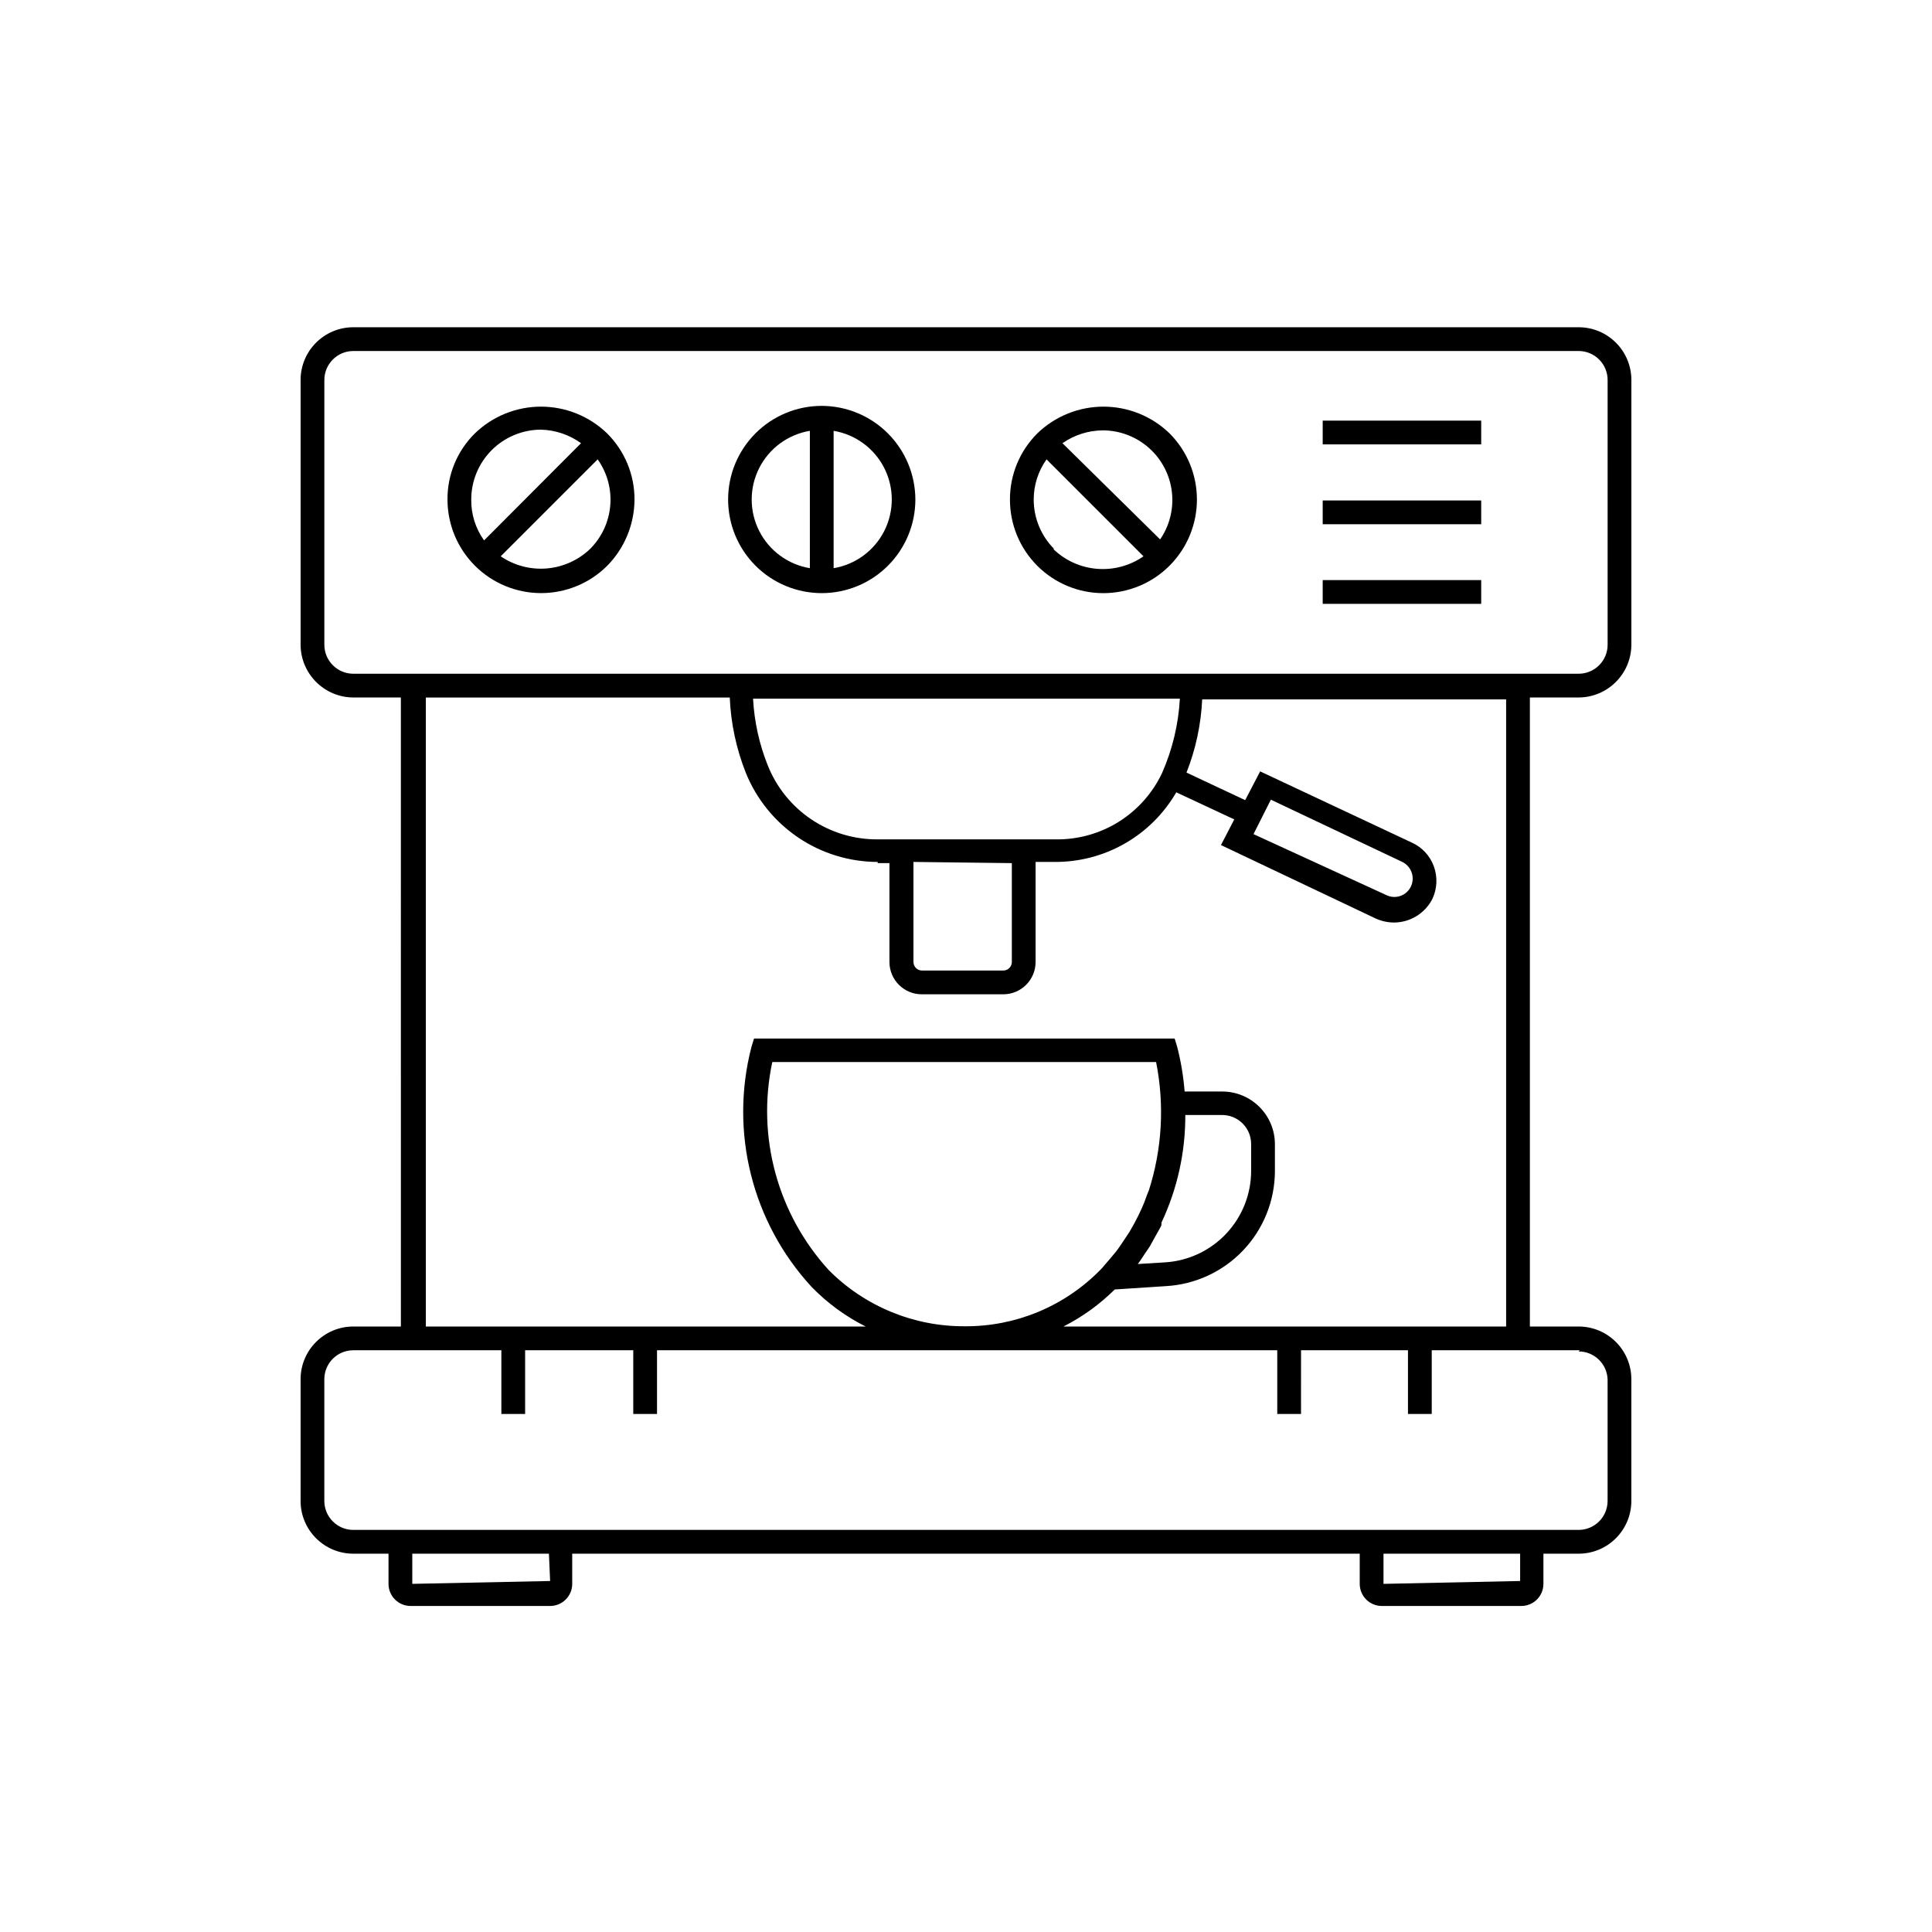 <?xml version="1.0" encoding="UTF-8"?>
<!-- Uploaded to: ICON Repo, www.svgrepo.com, Generator: ICON Repo Mixer Tools -->
<svg fill="#000000" width="800px" height="800px" version="1.1" viewBox="144 144 512 512" xmlns="http://www.w3.org/2000/svg">
 <g>
  <path d="m562.35 328.84c7.707-0.035 13.945-6.273 13.98-13.98v-70.156c0-7.723-6.258-13.98-13.98-13.98h-324.71c-7.719 0-13.98 6.258-13.98 13.98v70.156c0.035 7.707 6.273 13.945 13.98 13.98h12.594l0.004 166.7h-12.598c-7.719 0-13.98 6.258-13.98 13.98v32.309-0.004c0.035 7.699 6.285 13.918 13.98 13.918h9.32v8c0 3.234 2.625 5.856 5.859 5.856h36.965c3.234 0 5.859-2.621 5.859-5.856v-8h208.7v8c0 3.234 2.621 5.856 5.856 5.856h36.969c1.551 0 3.043-0.617 4.141-1.715s1.715-2.59 1.715-4.141v-8h9.32c7.695 0 13.945-6.219 13.98-13.918v-32.305c0-7.723-6.258-13.98-13.98-13.98h-12.91v-166.7zm-309.09 234.9v-8h36.211l0.316 7.242zm257.38 0v-8h36.211v7.242zm51.703-61.59v-0.004c4.121-0.004 7.516 3.25 7.684 7.371v32.309-0.004c-0.035 4.219-3.465 7.621-7.684 7.621h-324.71c-4.219 0-7.648-3.402-7.684-7.621v-32.305c0-4.246 3.441-7.684 7.684-7.684h39.234v16.879h6.297v-16.879h28.656v16.879h6.297v-16.879h164.37v16.879h6.297l0.004-16.879h28.34v16.879h6.297v-16.879h39.234zm-182.63-135.71h-3.148c-6.254 0.039-12.379-1.809-17.57-5.305-5.191-3.492-9.207-8.469-11.523-14.281-2.266-5.644-3.582-11.625-3.906-17.699h113.11c-0.375 6.805-1.977 13.48-4.723 19.715-2.516 5.328-6.516 9.82-11.52 12.938-5.004 3.117-10.801 4.723-16.691 4.633zm32.434 6.297v26.262c-0.035 1.227-1.039 2.203-2.266 2.203h-21.539c-1.227 0-2.234-0.977-2.266-2.203v-26.578zm-35.582 0h3.148v26.262c0.035 4.703 3.859 8.5 8.566 8.5h21.602c4.703 0 8.527-3.797 8.562-8.5v-26.578h4.914c6.547 0.066 12.992-1.605 18.68-4.848 5.688-3.242 10.41-7.938 13.691-13.602l15.367 7.18-3.527 6.801 40.996 19.457c1.523 0.695 3.176 1.062 4.848 1.07 4.316-0.012 8.258-2.445 10.203-6.297 1.254-2.691 1.391-5.773 0.379-8.562-1.004-2.797-3.094-5.066-5.797-6.301l-40.242-18.895-3.969 7.621-15.555-7.305h0.004c2.445-6.191 3.848-12.746 4.156-19.395h80.547v166.2h-117.32c5.016-2.547 9.605-5.863 13.602-9.824l13.539-0.883c7.797-0.434 15.133-3.832 20.508-9.5 5.375-5.664 8.379-13.172 8.398-20.98v-7.117c0-7.723-6.258-13.98-13.98-13.98h-9.949c-0.312-3.973-0.965-7.914-1.953-11.777l-0.691-2.266h-111.47l-0.691 2.266c-5.824 22.543 0.203 46.5 15.996 63.605 4.148 4.258 8.98 7.793 14.293 10.457h-116.57v-166.7h80.543c0.289 6.867 1.738 13.641 4.285 20.027 2.828 6.953 7.66 12.906 13.887 17.102 6.223 4.195 13.559 6.441 21.062 6.449zm99.629-7.684 4.598-9.133 34.699 16.438c1.207 0.547 2.141 1.559 2.59 2.801 0.453 1.246 0.379 2.621-0.195 3.812-1.137 2.34-3.914 3.367-6.297 2.328zm-27.773 94.465-0.566 1.449c-0.363 1.09-0.785 2.16-1.258 3.211-0.566 1.258-1.195 2.519-1.891 3.84l-1.387 2.457-2.141 3.211c-0.441 0.629-0.883 1.324-1.387 1.953-0.504 0.629-2.016 2.457-3.148 3.715h0.004c-0.348 0.449-0.727 0.871-1.137 1.262-9.461 9.605-22.41 14.969-35.895 14.859-13.492 0.062-26.445-5.293-35.961-14.859-13.609-14.891-19.191-35.438-14.988-55.168h101.71c2.269 11.359 1.598 23.105-1.953 34.133zm3.402 8.438c4.184-8.902 6.336-18.625 6.297-28.465h9.512c2.09-0.07 4.121 0.719 5.617 2.18 1.496 1.465 2.336 3.473 2.316 5.566v7.117c-0.02 6.172-2.387 12.105-6.621 16.594-4.234 4.492-10.016 7.203-16.176 7.59l-7.242 0.441c0.691-0.883 1.258-1.828 1.891-2.769 0.629-0.945 0.945-1.324 1.324-1.953l1.387-2.519c0.566-1.008 1.133-1.953 1.637-2.961zm11.148-145.41h-225.33c-4.242 0-7.684-3.441-7.684-7.684v-70.156c0-4.242 3.441-7.684 7.684-7.684h324.71c4.242 0 7.684 3.441 7.684 7.684v70.156c0 4.242-3.441 7.684-7.684 7.684z"/>
  <path d="m361.77 251.56c-6.582 0-12.895 2.617-17.547 7.269-4.652 4.652-7.266 10.965-7.266 17.543 0 6.582 2.613 12.895 7.266 17.547 4.652 4.652 10.965 7.266 17.547 7.266 6.578 0 12.891-2.613 17.543-7.266s7.269-10.965 7.269-17.547c-0.02-6.574-2.637-12.875-7.289-17.527-4.648-4.648-10.949-7.266-17.523-7.285zm-3.148 43.012v0.004c-5.793-0.969-10.777-4.633-13.426-9.871-2.652-5.238-2.652-11.426 0-16.66 2.648-5.238 7.633-8.902 13.426-9.871zm6.297 0v-36.398c5.789 0.969 10.773 4.633 13.426 9.871 2.648 5.234 2.648 11.422 0 16.66-2.652 5.238-7.637 8.902-13.426 9.871z"/>
  <path d="m269.83 258.87c-4.68 4.621-7.289 10.934-7.242 17.508 0 6.574 2.613 12.879 7.258 17.527 4.648 4.648 10.949 7.266 17.523 7.273 6.57 0.008 12.879-2.59 17.539-7.231 4.613-4.684 7.215-10.992 7.242-17.57 0.016-6.566-2.59-12.871-7.242-17.508-4.703-4.559-10.992-7.106-17.539-7.106-6.551 0-12.84 2.547-17.539 7.106zm-0.945 17.508c0-4.898 1.941-9.598 5.398-13.07 3.461-3.469 8.152-5.426 13.055-5.445 3.828 0.094 7.539 1.344 10.641 3.59l-25.695 25.758c-2.262-3.152-3.453-6.949-3.398-10.832zm31.488 13.098v0.004c-3.129 2.984-7.188 4.809-11.496 5.164s-8.609-0.781-12.184-3.215l25.695-25.695v0.004c2.523 3.555 3.707 7.891 3.336 12.238-0.367 4.348-2.266 8.422-5.352 11.504z"/>
  <path d="m418.89 258.87c-4.652 4.637-7.258 10.941-7.242 17.508-0.016 6.586 2.594 12.906 7.25 17.566 4.656 4.656 10.977 7.266 17.562 7.246 6.566-0.02 12.855-2.641 17.492-7.289 4.637-4.648 7.242-10.945 7.246-17.512 0.004-6.566-2.598-12.863-7.231-17.52-4.699-4.559-10.992-7.106-17.539-7.106-6.547 0-12.84 2.547-17.539 7.106zm4.473 30.605v0.004c-3.473-3.477-5.422-8.188-5.418-13.102 0-3.812 1.188-7.535 3.402-10.641l25.695 25.695v-0.004c-3.598 2.5-7.953 3.672-12.316 3.316-4.367-0.355-8.473-2.219-11.617-5.266zm28.148-2.457-25.945-25.566c3.125-2.18 6.836-3.363 10.645-3.398 4.543-0.008 8.926 1.664 12.312 4.691 3.391 3.023 5.543 7.195 6.047 11.711 0.504 4.512-0.672 9.055-3.309 12.754z"/>
  <path d="m494.53 255.47h42.004v6.297h-42.004z"/>
  <path d="m494.53 276.63h42.004v6.297h-42.004z"/>
  <path d="m494.53 297.73h42.004v6.297h-42.004z"/>
 </g>
</svg>